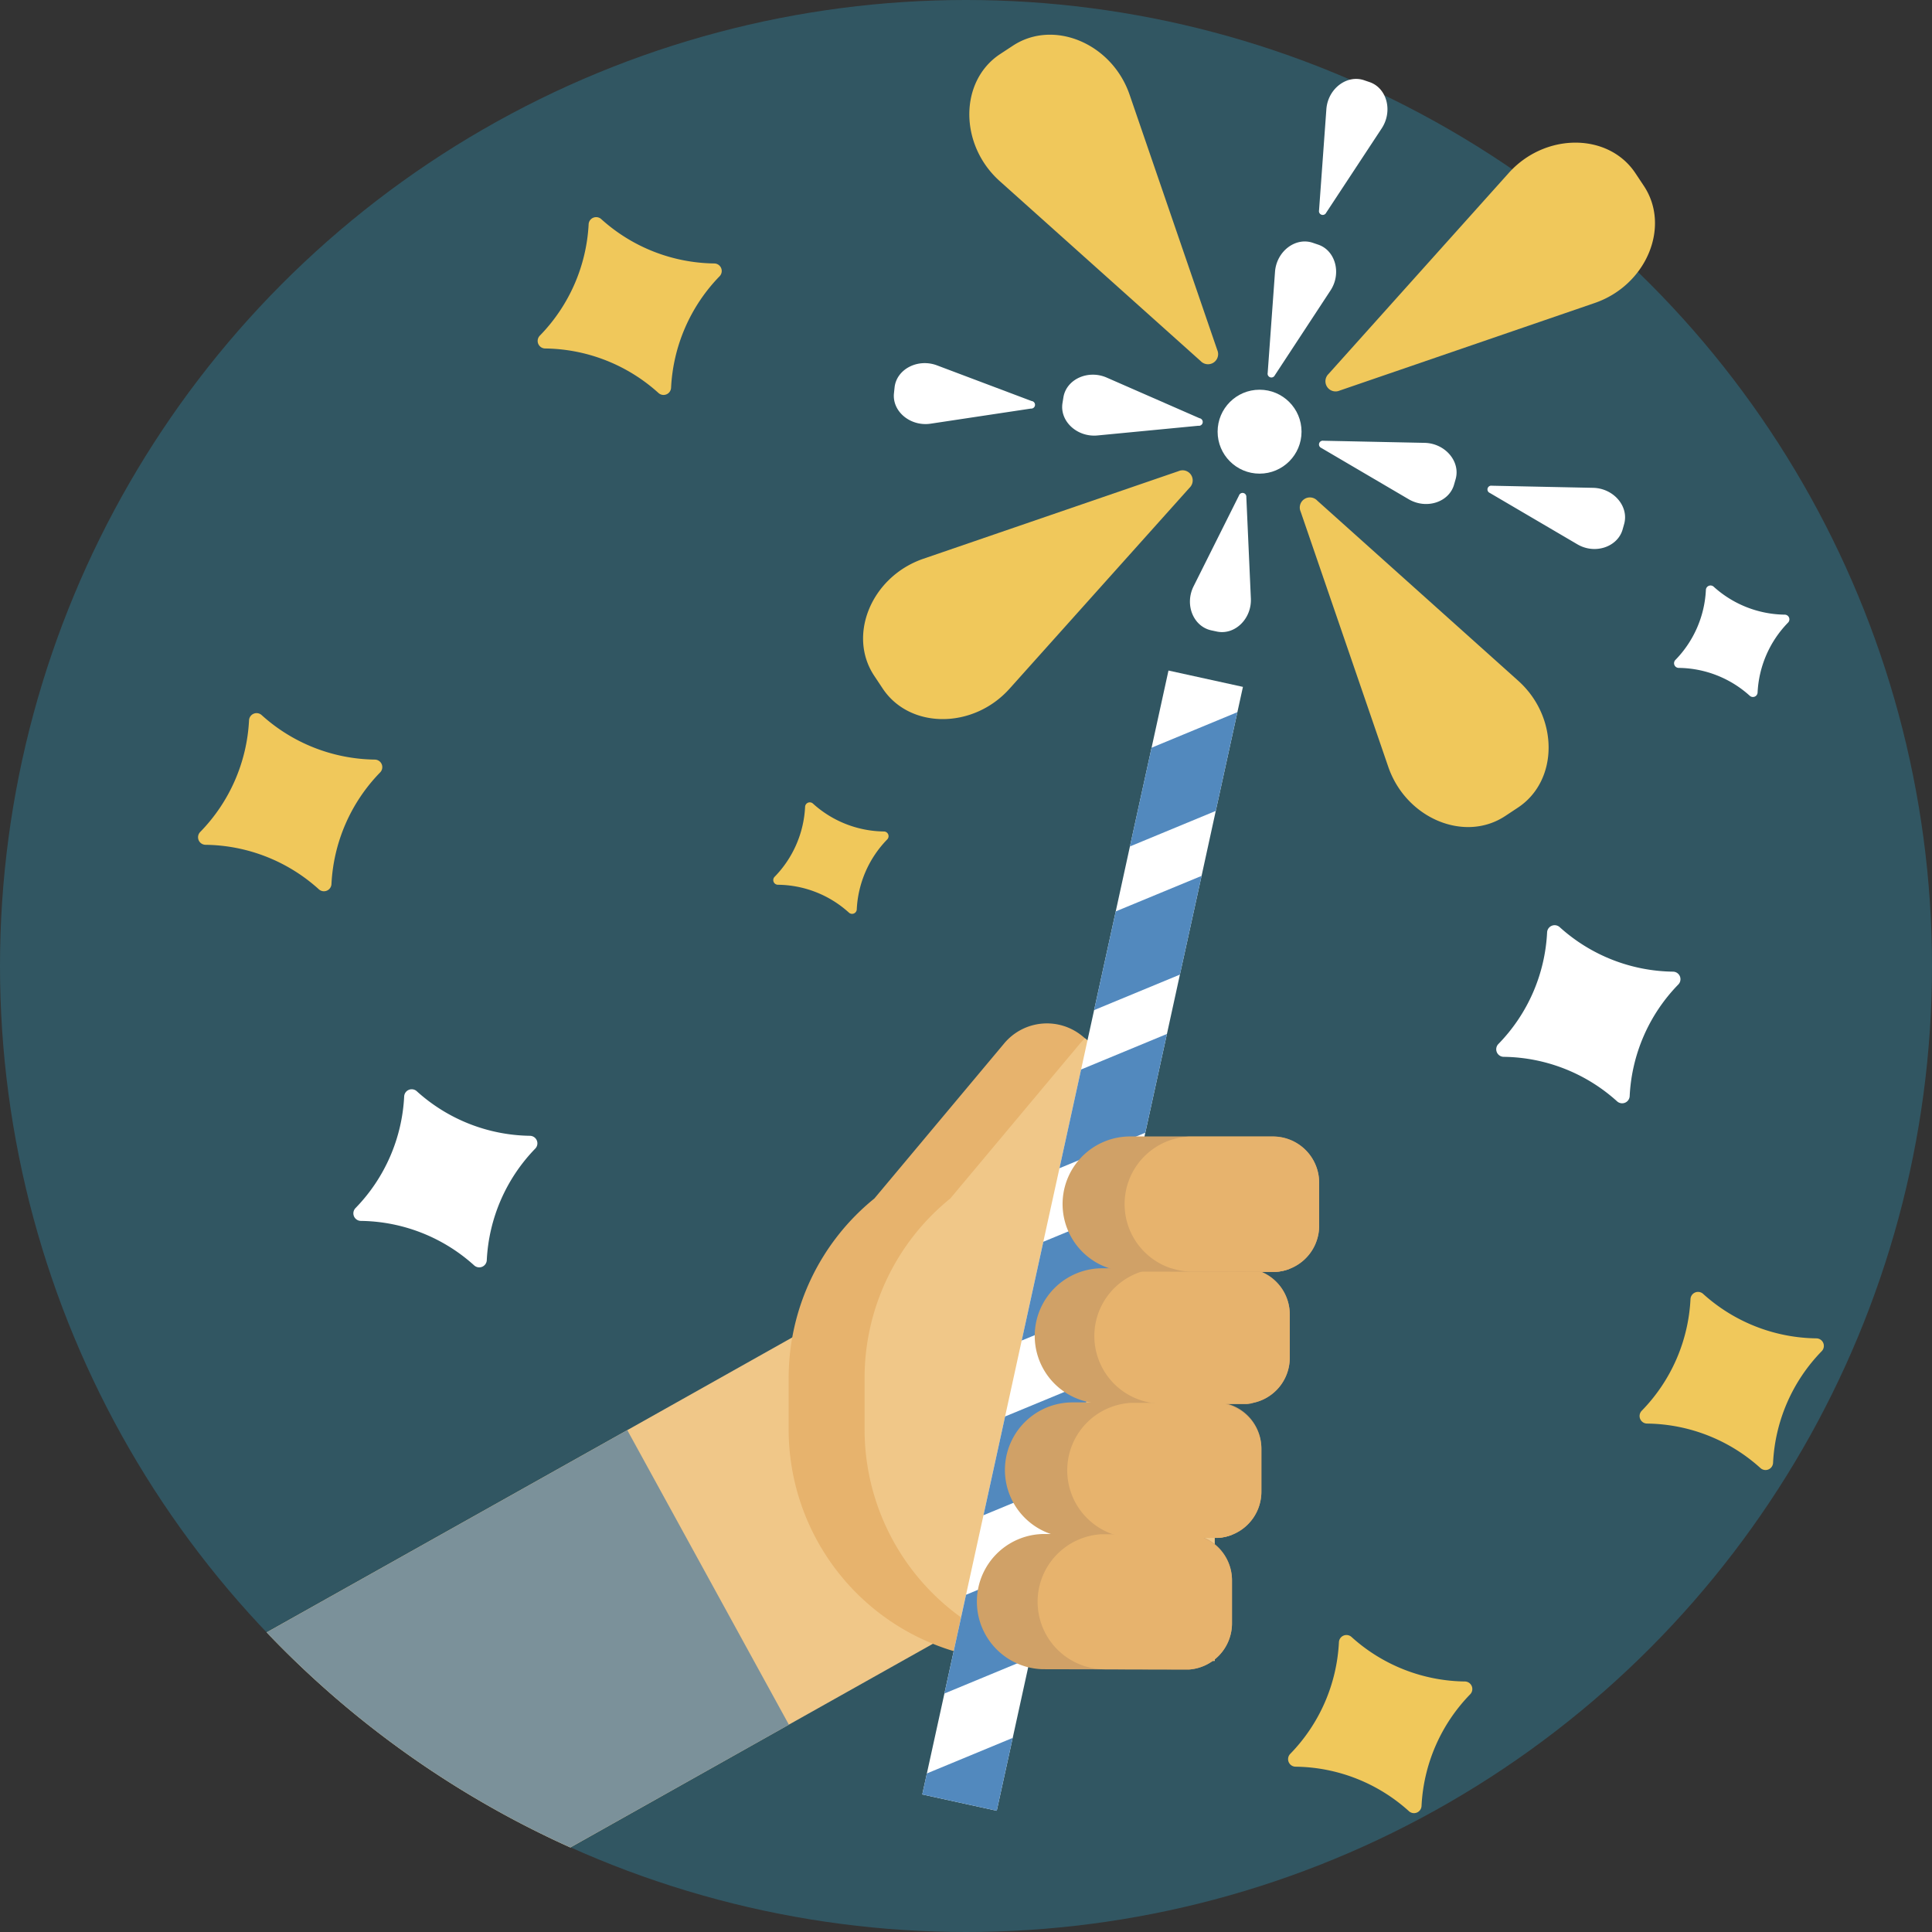 <svg height="300" viewBox="0 0 512 512" width="300" xmlns="http://www.w3.org/2000/svg" version="1.1" xmlns:xlink="http://www.w3.org/1999/xlink" xmlns:svgjs="http://svgjs.dev/svgjs"><rect x="0" y="0" width="512" height="512" fill="#333333" stroke="none"/><g width="100%" height="100%" transform="matrix(1,0,0,1,0,0)"><g id="BULINE"><circle cx="256" cy="256" fill="#315662" r="256" fill-opacity="1" data-original-color="#252f61ff" stroke="none" stroke-opacity="1"/></g><g id="Icons"><path d="m269.42 423.19-10.36 5.81-2.1 1.18-3 1.66-6.75 3.79-38.17 21.43-57.9 32.54a256.53 256.53 0 0 1 -80.47-57l95.57-53.6 43.76-24.59 15.85-8.9 4.45 7.94 29.43 52.41 3.6 6.41 3.35 6z" fill="#f0c788" fill-opacity="1" data-original-color="#f0c788ff" stroke="none" stroke-opacity="1"/><path d="m321.9 303.89v136.27h-51.51a61.38 61.38 0 0 1 -61.39-61.38v-13.5a61.24 61.24 0 0 1 22.72-47.67l34.42-41.12a14.76 14.76 0 0 1 20.78-1.84l.61.51 5.43 4.55a14.76 14.76 0 0 1 1.84 20.78l-2.85 3.4z" fill="#e7b36d" fill-opacity="1" data-original-color="#e7b36dff" stroke="none" stroke-opacity="1"/><path d="m321.9 303.89v136.27h-31.39a61.39 61.39 0 0 1 -61.39-61.38v-13.5a61.24 61.24 0 0 1 22.72-47.67l34.42-41.12a13.36 13.36 0 0 1 1.27-1.33l5.43 4.55a14.76 14.76 0 0 1 1.84 20.78l-2.85 3.4z" fill="#f0c788" fill-opacity="1" data-original-color="#f0c788ff" stroke="none" stroke-opacity="1"/><path d="m444.78 260.89a45.54 45.54 0 0 0 -12.9 29.63 2 2 0 0 1 -3.31 1.37 45.61 45.61 0 0 0 -30.08-11.82 2 2 0 0 1 -1.41-3.39 45.54 45.54 0 0 0 12.92-29.63 2 2 0 0 1 3.31-1.37 45.61 45.61 0 0 0 30.08 11.82 2 2 0 0 1 1.39 3.39z" fill="#ffffff" fill-opacity="1" data-original-color="#ffffffff" stroke="none" stroke-opacity="1"/><path d="m473.85 165a28.48 28.48 0 0 0 -8.07 18.53 1.24 1.24 0 0 1 -2.07.86 28.52 28.52 0 0 0 -18.82-7.39 1.24 1.24 0 0 1 -.88-2.12 28.51 28.51 0 0 0 8.07-18.54 1.23 1.23 0 0 1 2.07-.85 28.57 28.57 0 0 0 18.85 7.4 1.24 1.24 0 0 1 .85 2.11z" fill="#ffffff" fill-opacity="1" data-original-color="#ffffffff" stroke="none" stroke-opacity="1"/><path d="m235.12 222.46a28.53 28.53 0 0 0 -8.07 18.54 1.24 1.24 0 0 1 -2.07.86 28.43 28.43 0 0 0 -18.81-7.39 1.24 1.24 0 0 1 -.88-2.12 28.51 28.51 0 0 0 8.07-18.54 1.24 1.24 0 0 1 2.07-.86 28.51 28.51 0 0 0 18.81 7.4 1.24 1.24 0 0 1 .88 2.11z" fill="#f0c85b" fill-opacity="1" data-original-color="#f0c85bff" stroke="none" stroke-opacity="1"/><path d="m141.88 304.36a45.64 45.64 0 0 0 -12.88 29.64 2 2 0 0 1 -3.31 1.37 45.61 45.61 0 0 0 -30.08-11.82 2 2 0 0 1 -1.4-3.39 45.64 45.64 0 0 0 12.9-29.63 2 2 0 0 1 3.31-1.37 45.61 45.61 0 0 0 30.06 11.84 2 2 0 0 1 1.4 3.36z" fill="#ffffff" fill-opacity="1" data-original-color="#ffffffff" stroke="none" stroke-opacity="1"/><path d="m190.74 73.17a45.59 45.59 0 0 0 -12.9 29.63 2 2 0 0 1 -3.31 1.37 45.56 45.56 0 0 0 -30.08-11.82 2 2 0 0 1 -1.4-3.39 45.64 45.64 0 0 0 12.95-29.63 2 2 0 0 1 3.26-1.33 45.51 45.51 0 0 0 30.08 11.82 2 2 0 0 1 1.4 3.35z" fill="#f0c85b" fill-opacity="1" data-original-color="#f0c85bff" stroke="none" stroke-opacity="1"/><path d="m100.74 204.7a45.56 45.56 0 0 0 -12.9 29.63 2 2 0 0 1 -3.31 1.37 45.56 45.56 0 0 0 -30.08-11.82 2 2 0 0 1 -1.4-3.39 45.64 45.64 0 0 0 12.95-29.64 2 2 0 0 1 3.31-1.37 45.56 45.56 0 0 0 30.03 11.82 2 2 0 0 1 1.4 3.4z" fill="#f0c85b" fill-opacity="1" data-original-color="#f0c85bff" stroke="none" stroke-opacity="1"/><path d="m482.78 358.07a45.54 45.54 0 0 0 -12.9 29.63 2 2 0 0 1 -3.31 1.38 45.56 45.56 0 0 0 -30.08-11.82 2 2 0 0 1 -1.41-3.4 45.54 45.54 0 0 0 12.92-29.63 2 2 0 0 1 3.31-1.37 45.56 45.56 0 0 0 30.08 11.82 2 2 0 0 1 1.39 3.39z" fill="#f0c85b" fill-opacity="1" data-original-color="#f0c85bff" stroke="none" stroke-opacity="1"/><path d="m389.62 449a45.59 45.59 0 0 0 -12.9 29.64 2 2 0 0 1 -3.31 1.37 45.56 45.56 0 0 0 -30.08-11.82 2 2 0 0 1 -1.4-3.4 45.61 45.61 0 0 0 12.9-29.63 2 2 0 0 1 3.31-1.37 45.56 45.56 0 0 0 30.08 11.82 2 2 0 0 1 1.4 3.39z" fill="#f0c85b" fill-opacity="1" data-original-color="#f0c85bff" stroke="none" stroke-opacity="1"/><path d="m329.39 182.03-1.47 6.7-5.73 26.17-3.76 17.22-5.74 26.16-3.44 15.73-5.73 26.17-4.28 19.49-5.73 26.17-4.4 20.13-5.74 26.17-4.61 21.08-5.74 26.16-4.64 21.18-4.23 19.31-19.74-4.32 1.22-5.57 4.65-21.18 5.73-26.17 4.62-21.07v-.01l5.73-26.17 4.4-20.12 5.73-26.17v-.01l4.28-19.49 5.73-26.16 3.45-15.74 5.73-26.16 3.76-17.21 5.74-26.17 4.48-20.45z" fill="#ffffff" fill-opacity="1" data-original-color="#ffffffff" stroke="none" stroke-opacity="1"/><path d="m327.92 188.73-5.73 26.17-22.75 9.42 5.74-26.17z" fill="#5289be" fill-opacity="1" data-original-color="#5289beff" stroke="none" stroke-opacity="1"/><path d="m318.43 232.12-5.74 26.16-22.74 9.41 5.73-26.16z" fill="#5289be" fill-opacity="1" data-original-color="#5289beff" stroke="none" stroke-opacity="1"/><path d="m309.25 274.01-5.73 26.17-22.75 9.41 5.73-26.16z" fill="#5289be" fill-opacity="1" data-original-color="#5289beff" stroke="none" stroke-opacity="1"/><path d="m299.24 319.67-5.73 26.17-22.75 9.42 5.73-26.17v-.01z" fill="#5289be" fill-opacity="1" data-original-color="#5289beff" stroke="none" stroke-opacity="1"/><path d="m289.11 365.97-5.74 26.17-22.74 9.41 5.73-26.17z" fill="#5289be" fill-opacity="1" data-original-color="#5289beff" stroke="none" stroke-opacity="1"/><path d="m278.76 413.22-5.74 26.16-22.74 9.42 5.73-26.17z" fill="#5289be" fill-opacity="1" data-original-color="#5289beff" stroke="none" stroke-opacity="1"/><path d="m268.38 460.56-4.23 19.31-19.74-4.32 1.22-5.57z" fill="#5289be" fill-opacity="1" data-original-color="#5289beff" stroke="none" stroke-opacity="1"/><path d="m341.8 348.42v11.36a12.2 12.2 0 0 1 -11.43 12.22q-.4 0-.81 0h-5l-26.93-.06h-5.92a17.92 17.92 0 0 1 0-35.83h2.12 13.27 3.32 19.18a12 12 0 0 1 4.53.88h.07a12.22 12.22 0 0 1 7.6 11.43z" fill="#d0a167" fill-opacity="1" data-original-color="#d0a167ff" stroke="none" stroke-opacity="1"/><path d="m334.28 384v11.35a12.24 12.24 0 0 1 -7.54 11.28 11.91 11.91 0 0 1 -3.87.91q-.41 0-.81 0h-3.07l-31.72-.06h-3.06a17.47 17.47 0 0 1 -5.62-.92 17.91 17.91 0 0 1 5.66-34.91h4.55 10.84 5.93 16.56a11.74 11.74 0 0 1 2.24.21h.2a12.24 12.24 0 0 1 9.71 12.14z" fill="#d0a167" fill-opacity="1" data-original-color="#d0a167ff" stroke="none" stroke-opacity="1"/><path d="m326.49 418.9v11.35a12.26 12.26 0 0 1 -11.42 12.19c-.28 0-.56 0-.85 0l-37.84-.08a17.92 17.92 0 0 1 0-35.83h2.13 13.34 3.26 19.16a12.1 12.1 0 0 1 4.55.89h.08a12.25 12.25 0 0 1 7.59 11.48z" fill="#d0a167" fill-opacity="1" data-original-color="#d0a167ff" stroke="none" stroke-opacity="1"/><path d="m341.8 348.42v11.36a12.2 12.2 0 0 1 -11.43 12.22h-6-16.13a16.68 16.68 0 0 1 -2.67-.22h-.08-.19a17.91 17.91 0 0 1 -2.82-34.78 17.62 17.62 0 0 1 4.61-.91q.54 0 1.08 0h2.11l31.71.07a11.82 11.82 0 0 1 -3.9.9h-.81-3.1a12.22 12.22 0 0 1 7.62 11.36z" fill="#e7b36d" fill-opacity="1" data-original-color="#e7b36dff" stroke="none" stroke-opacity="1"/><path d="m334.28 384v11.35a12.24 12.24 0 0 1 -7.54 11.28 11.91 11.91 0 0 1 -3.87.91h-4-18.19a17.4 17.4 0 0 1 -5.52-.89s0 0-.07 0a17.91 17.91 0 0 1 2.57-34.64 16.22 16.22 0 0 1 2-.24h1.08 4.55l26.88.06a12.35 12.35 0 0 1 -1.74.24q-.4 0-.81 0h-5a12.24 12.24 0 0 1 9.66 11.93z" fill="#e7b36d" fill-opacity="1" data-original-color="#e7b36dff" stroke="none" stroke-opacity="1"/><path d="m326.49 418.9v11.35a12.26 12.26 0 0 1 -11.42 12.19l-22.19-.05a17.91 17.91 0 0 1 -5.66-34.9 17.58 17.58 0 0 1 4.66-.9h1 2.12l31.68.06a11.91 11.91 0 0 1 -3.87.91q-.41 0-.81 0h-3.07a12.25 12.25 0 0 1 7.56 11.34z" fill="#e7b36d" fill-opacity="1" data-original-color="#e7b36dff" stroke="none" stroke-opacity="1"/><path d="m349.59 313.51v11.36a12.22 12.22 0 0 1 -7.59 11.28 11.82 11.82 0 0 1 -3.9.9h-.81-3.09l-31.72-.05h-3a17.51 17.51 0 0 1 -5.64-.93 17.91 17.91 0 0 1 5.68-34.9h15.43 22.42a12.24 12.24 0 0 1 12.22 12.34z" fill="#d0a167" fill-opacity="1" data-original-color="#d0a167ff" stroke="none" stroke-opacity="1"/><path d="m349.59 313.51v11.36a12.22 12.22 0 0 1 -7.59 11.28 11.82 11.82 0 0 1 -3.9.9h-4l-18.1-.05a17.87 17.87 0 0 1 -5.55-.89h-.1a17.91 17.91 0 0 1 4.65-34.9h22.42a12.24 12.24 0 0 1 12.17 12.3z" fill="#e7b36d" fill-opacity="1" data-original-color="#e7b36dff" stroke="none" stroke-opacity="1"/><path d="m209.07 457.07-57.93 32.53a256.53 256.53 0 0 1 -80.47-57l95.57-53.6z" fill="#7b919a" fill-opacity="1" data-original-color="#c82e3fff" stroke="none" stroke-opacity="1"/><path d="m268.41 12.12-3.41 2.24c-10.8 7.16-10.83 24-.06 33.64l53.25 47.69a2.68 2.68 0 0 0 4.4-2.92l-23.21-67.6c-4.66-13.68-20.17-20.17-30.97-13.05z" fill="#f0c85b" fill-opacity="1" data-original-color="#f0c85bff" stroke="none" stroke-opacity="1"/><path d="m435.65 49.28-2.24-3.37c-7.16-10.8-24-10.82-33.64 0l-47.69 53.19a2.69 2.69 0 0 0 2.93 4.41l67.6-23.21c13.68-4.7 20.2-20.22 13.04-31.02z" fill="#f0c85b" fill-opacity="1" data-original-color="#f0c85bff" stroke="none" stroke-opacity="1"/><path d="m398.92 216.24 3.37-2.23c10.8-7.17 10.82-24 0-33.65l-53.19-47.68a2.68 2.68 0 0 0 -4.41 2.92l23.21 67.6c4.7 13.68 20.22 20.2 31.02 13.04z" fill="#f0c85b" fill-opacity="1" data-original-color="#f0c85bff" stroke="none" stroke-opacity="1"/><g fill="#fff"><path d="m385.34 128.43.42-1.46c1.32-4.69-2.79-9.49-8.22-9.61l-26.84-.56a1 1 0 0 0 -.54 1.91l23.15 13.59c4.69 2.75 10.69.81 12.03-3.87z" fill="#ffffff" fill-opacity="1" data-original-color="#ffffffff" stroke="none" stroke-opacity="1"/><path d="m430 140.35.41-1.46c1.33-4.69-2.78-9.49-8.21-9.61l-26.84-.56a1 1 0 0 0 -.55 1.91l23.16 13.59c4.65 2.78 10.67.78 12.03-3.87z" fill="#ffffff" fill-opacity="1" data-original-color="#ffffffff" stroke="none" stroke-opacity="1"/><path d="m281.81 105.32-.24 1.5c-.77 4.8 3.87 9.1 9.28 8.58l26.72-2.57a1 1 0 0 0 .31-2l-24.58-10.76c-4.97-2.18-10.72.44-11.49 5.25z" fill="#ffffff" fill-opacity="1" data-original-color="#ffffffff" stroke="none" stroke-opacity="1"/><path d="m237.07 102.69-.16 1.51c-.52 4.84 4.35 8.88 9.72 8.08l26.55-4a1 1 0 0 0 .21-2l-25.12-9.47c-5.09-1.88-10.69 1.04-11.2 5.88z" fill="#ffffff" fill-opacity="1" data-original-color="#ffffffff" stroke="none" stroke-opacity="1"/><path d="m349.33 64.83-1.44-.49c-4.61-1.56-9.62 2.3-10 7.72l-1.94 26.77a1 1 0 0 0 1.88.64l14.75-22.47c2.98-4.5 1.36-10.61-3.25-12.17z" fill="#ffffff" fill-opacity="1" data-original-color="#ffffffff" stroke="none" stroke-opacity="1"/><path d="m362.93 21.75-1.43-.49c-4.61-1.56-9.62 2.3-10 7.71l-1.94 26.78a1 1 0 0 0 1.88.64l14.74-22.39c2.99-4.58 1.36-10.69-3.25-12.25z" fill="#ffffff" fill-opacity="1" data-original-color="#ffffffff" stroke="none" stroke-opacity="1"/><path d="m321 167.05 1.49.32c4.76 1 9.28-3.41 9-8.83l-1.2-26.82a1 1 0 0 0 -1.94-.42l-12 24c-2.48 4.86-.16 10.7 4.65 11.75z" fill="#ffffff" fill-opacity="1" data-original-color="#ffffffff" stroke="none" stroke-opacity="1"/></g><path d="m231.67 179.08 2.24 3.37c7.16 10.8 24 10.83 33.64.05l47.69-53.24a2.68 2.68 0 0 0 -2.92-4.4l-67.6 23.21c-13.72 4.7-20.21 20.21-13.05 31.01z" fill="#f0c85b" fill-opacity="1" data-original-color="#f0c85bff" stroke="none" stroke-opacity="1"/><circle cx="333.8" cy="114.4" fill="#ffffff" r="11.12" fill-opacity="1" data-original-color="#ffffffff" stroke="none" stroke-opacity="1"/></g></g></svg>